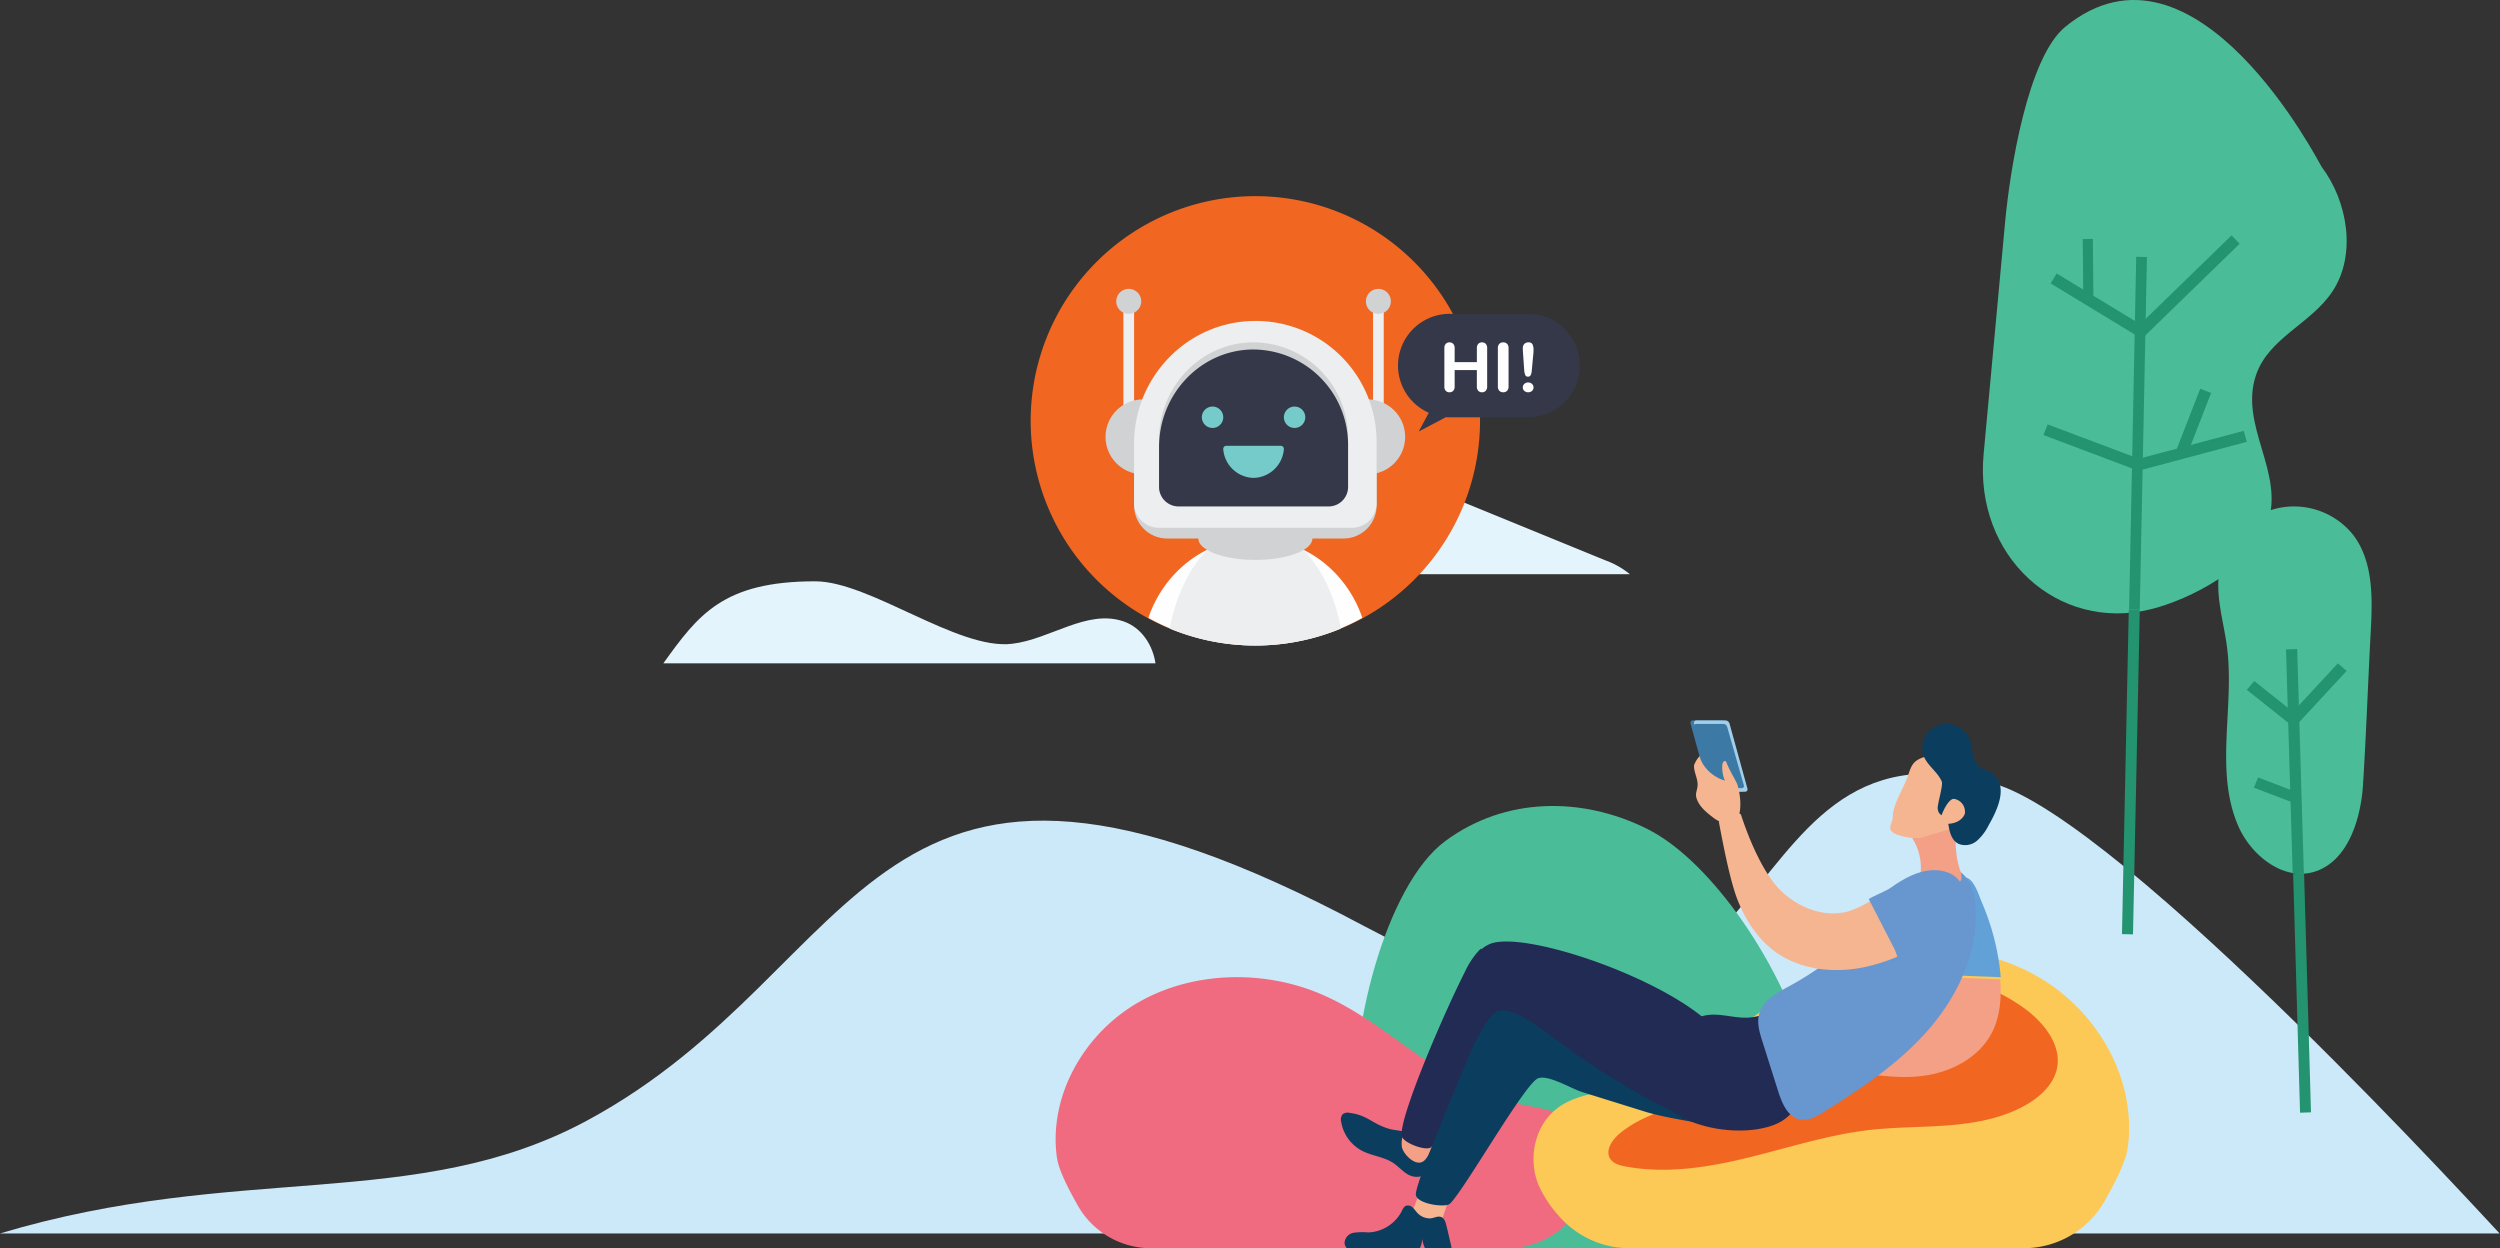 <svg id="Group_112" data-name="Group 112" xmlns="http://www.w3.org/2000/svg" xmlns:xlink="http://www.w3.org/1999/xlink" width="701" height="350" viewBox="0 0 701 350">
  <rect x="0" y="0" width="701" height="350" fill="#333333" stroke="none"/>
  <defs>
    <clipPath id="clip-path">
      <path id="Clip_2" data-name="Clip 2" d="M0,0H700.884V128.946H0Z" transform="translate(0 0.912)" fill="none"/>
    </clipPath>
    <clipPath id="clip-path-2">
      <path id="Clip_95" data-name="Clip 95" d="M0,350H701V0H0Z" fill="none"/>
    </clipPath>
  </defs>
  <g id="Group_3" data-name="Group 3" transform="translate(0 216)">
    <path id="Clip_2-2" data-name="Clip 2" d="M0,0H700.884V128.946H0Z" transform="translate(0 0.912)" fill="none"/>
    <g id="Group_3-2" data-name="Group 3" clip-path="url(#clip-path)">
      <path id="Fill_1" data-name="Fill 1" d="M164.461,97.371C245.023,54.064,241.955-32.263,382.5,42.758c124.019,66.2,95.144-62.716,176.312-40.049,36.5,10.191,141.119,125.375,142.07,126.236H0c66.823-20.018,116.752-5.926,164.461-31.575" transform="translate(0 0.912)" fill="#cce9f9"/>
    </g>
  </g>
  <path id="Fill_4" data-name="Fill 4" d="M76.58,105.183c3.528-10.427,15.386-14.382,21.4-23.408,6.928-10.4,4.246-25.429-3.009-35.019-.466-.616-35.344-69.061-71.877-39.23C12.512,16.161,7.559,47.968,6.244,62.169Q3.222,94.784.2,127.4C-2.437,155.9,20.93,177.429,47.263,170.788c10.918-2.752,28.306-11.653,32.533-23.817,5.007-14.407-8.035-27.54-3.215-41.789" transform="translate(556)" fill="#4abc98"/>
  <path id="Fill_6" data-name="Fill 6" d="M3.092,91,0,90.927,1.906,0,5,.073Z" transform="translate(595 171)" fill="#24936f"/>
  <path id="Fill_8" data-name="Fill 8" d="M2.994,99,0,98.927,2,0,5,.071Z" transform="translate(597 72)" fill="#24936f"/>
  <path id="Fill_10" data-name="Fill 10" d="M25.573,29,0,13.471l1.689-2.793L25.11,24.9,50.731,0,53,2.345Z" transform="translate(575 66)" fill="#24936f"/>
  <path id="Fill_12" data-name="Fill 12" d="M26.566,13,0,2.99,1.163,0,26.738,9.637,56.152,1.8,57,4.889Z" transform="translate(573 119)" fill="#24936f"/>
  <path id="Fill_14" data-name="Fill 14" d="M3.052,19,0,17.82,6.948,0,10,1.18Z" transform="translate(610 109)" fill="#24936f"/>
  <path id="Fill_16" data-name="Fill 16" d="M.159,17,0,.038,2.839,0,3,16.964Z" transform="translate(584 67)" fill="#24936f"/>
  <path id="Fill_18" data-name="Fill 18" d="M42.762,34.979c.5-9.383.743-19.653-5.025-27.114A21.267,21.267,0,0,0,15.788.716,22.019,22.019,0,0,0,.333,17.9c-1.213,7.176,1.2,14.4,2.132,21.623C4.609,56.215-1.1,74.067,5.577,89.542c3.659,8.473,13.028,15.8,21.813,12.755,9.412-3.262,12.652-15.489,13.2-24.249.9-14.334,1.4-28.722,2.17-43.069" transform="translate(622 142)" fill="#4abc98"/>
  <path id="Fill_20" data-name="Fill 20" d="M1.933,67,0,.1,3.067,0,5,66.9Z" transform="translate(643 245)" fill="#24936f"/>
  <path id="Fill_22" data-name="Fill 22" d="M1.872,63,0,.1,3.128,0,5,62.9Z" transform="translate(641 182)" fill="#24936f"/>
  <path id="Fill_24" data-name="Fill 24" d="M13.287,18,0,7.416,2.1,4.961l10.837,8.632L25.536,0,28,2.122Z" transform="translate(630 186)" fill="#24936f"/>
  <path id="Fill_26" data-name="Fill 26" d="M10.823,7,0,2.868,1.177,0,12,4.132Z" transform="translate(632 218)" fill="#24936f"/>
  <path id="Fill_28" data-name="Fill 28" d="M82.175,6.579c-18.317-9.293-40.1-9.214-56.946,3.275S-2.174,64.727.379,88.311C.8,92.175,7.743,124,29.679,124H93.07c70.59,0,24.548-99.442-10.9-117.421" transform="translate(380 226)" fill="#4abc98"/>
  <path id="Fill_30" data-name="Fill 30" d="M51.2,3.5C39.789-1.442,26.213-1.4,15.721,5.245S-1.354,34.451.236,47.005C.5,49.061,4.826,66,18.493,66h39.5C101.973,66,73.283,13.072,51.2,3.5" transform="translate(408 235)" fill="#4abc98"/>
  <path id="Fill_32" data-name="Fill 32" d="M149.619,60.216c3-6.988,1.088-15.986-5.449-20.306-4.653-3.076-10.639-3.445-16.15-4.736-20.241-4.745-34.355-22.091-53.32-30.3C58.344-2.2,38.244-1.709,22.936,7.22S-1.975,33.631.344,50.489C.85,54.153,3.6,59.373,6.328,64.238A23.6,23.6,0,0,0,26.981,76H126.43a23.785,23.785,0,0,0,18.222-8.265,30.5,30.5,0,0,0,4.967-7.519" transform="translate(296 274)" fill="#f06b7f"/>
  <path id="Fill_34" data-name="Fill 34" d="M8.365,8.93C3.309,12.679-1.121,18.46.254,24.394c.883,3.813,4.028,6.836,7.53,8.906,5.758,3.4,12.619,4.746,19.383,5.322s13.585.447,20.328,1.207c10.5,1.18,20.587,4.481,30.82,7.009s20.986,4.284,31.356,2.32a5.938,5.938,0,0,0,3.712-1.737c1.589-2.039-.158-4.906-2.156-6.593-5.642-4.758-13.274-6.63-20.427-8.94a137.443,137.443,0,0,1-33.373-16,133.146,133.146,0,0,1-14.7-11.21C40.878,3.059,39.2.745,36.686.2c-2.59-.562-6.2.169-8.78.587A45.061,45.061,0,0,0,8.365,8.93" transform="translate(314 280)" fill="#f06b7f"/>
  <path id="Fill_36" data-name="Fill 36" d="M1.527,66.554c-3.314-7.723-1.2-17.665,6.029-22.442,5.144-3.4,11.766-3.808,17.861-5.236,22.385-5.242,38-24.415,58.968-33.482,18.088-7.823,40.319-7.284,57.25,2.585s27.55,29.19,24.983,47.826c-.558,4.046-3.6,9.817-6.616,15.194a26.1,26.1,0,0,1-22.841,13H27.172A26.313,26.313,0,0,1,7.021,74.864a33.744,33.744,0,0,1-5.494-8.311" transform="translate(430 266)" fill="#fcc856"/>
  <path id="Fill_38" data-name="Fill 38" d="M116.754,9.824c5.589,4.124,10.487,10.484,8.966,17.01-.974,4.194-4.451,7.52-8.322,9.8-6.364,3.745-13.946,5.221-21.424,5.855s-15.016.491-22.467,1.326c-11.609,1.3-22.754,4.931-34.064,7.711S16.248,56.234,4.784,54.074c-1.531-.288-3.177-.725-4.1-1.912-1.756-2.243.177-5.4,2.383-7.253,6.233-5.234,14.669-7.295,22.578-9.834a152.248,152.248,0,0,0,36.885-17.6A147.315,147.315,0,0,0,78.779,5.149C80.818,3.364,82.673.821,85.453.224c2.861-.617,6.855.186,9.7.646a49.925,49.925,0,0,1,21.6,8.953" transform="translate(451 273)" fill="#f16621"/>
  <path id="Fill_40" data-name="Fill 40" d="M9.376,8.979a2.937,2.937,0,0,1-.8,1.618,2.893,2.893,0,0,1-2.111.365l-5-.426C.949,10.495.353,10.4.105,9.944a1.634,1.634,0,0,1,.124-1.35Q1.069,6.5,1.911,4.417A7.957,7.957,0,0,1,3.952,1.079c1.468-1.2,5.558-1.737,6.726.208,1.074,1.794-.844,5.9-1.3,7.693" transform="translate(395 333)" fill="#f5b590"/>
  <path id="Fill_42" data-name="Fill 42" d="M.008,10.595A3.064,3.064,0,0,1,2.517,7.673a17.964,17.964,0,0,1,4.1-.1,11.029,11.029,0,0,0,9.5-6.092A2.907,2.907,0,0,1,17.07.169a1.786,1.786,0,0,1,1.987.378c.553.474.944,1.115,1.45,1.642a4.77,4.77,0,0,0,3.478,1.446c1.074-.017,2.275-.867,3.305-.3.909.5,1.154,1.8,1.384,2.736.4,1.606.757,3.225,1.135,4.836A7.052,7.052,0,0,1,30,12H22.551a11.1,11.1,0,0,1-.777-2.591A6.318,6.318,0,0,1,21.128,12H.65a2.429,2.429,0,0,1-.642-1.405" transform="translate(377 338)" fill="#0b3d5f"/>
  <path id="Fill_44" data-name="Fill 44" d="M18.589,17.2c-1.4-.856-2.495-2.143-3.855-3.059-2.65-1.783-6.052-2.008-8.877-3.493A11.284,11.284,0,0,1,.063,2.531,2.366,2.366,0,0,1,.475.435,2.337,2.337,0,0,1,2.438.048C7.7.758,8.6,3.111,13.7,4.58c1.365.395,7.323.827,10.014,2.575,2.917,1.894,2.27,3.188,2.107,4.445s-1.3,5.319-2.564,5.978a4.994,4.994,0,0,1-4.671-.376" transform="translate(376 312)" fill="#0b3d5f"/>
  <path id="Fill_46" data-name="Fill 46" d="M9.563,6.894a3.009,3.009,0,0,0,.4-1.813,3.026,3.026,0,0,0-1.46-1.675Q6.361,1.945,4.211.476A1.668,1.668,0,0,0,2.737.063a1.66,1.66,0,0,0-.776,1.158Q1.287,3.438.611,5.646a8.148,8.148,0,0,0-.518,4c.4,1.917,3.344,5.019,5.54,4.23,2.023-.725,3.137-5.256,3.93-6.98" transform="translate(393 312)" fill="#f3a086"/>
  <path id="Fill_48" data-name="Fill 48" d="M17.74,6.553A23.076,23.076,0,0,1,22.189,0L32,20.124c-3.386.316-5.986,3.111-8.674,8.261C13.586,47.062,10.094,54.04,8.3,55.667,6.938,56.91.231,54.417.02,52.447-.562,46.978,11.793,18.271,17.74,6.553" transform="translate(393 266)" fill="#212b54"/>
  <path id="Fill_50" data-name="Fill 50" d="M91.1,36.15c-4,1.652-22.175-1.992-26.31-3.282L46.572,27.195c-2.9-.9-9.606-5.02-12.379-3.8C30.426,25.06,13.338,55.085,9.538,58.538,8.278,59.685.32,58.643.007,56.011S10.021,28.744,14.143,18.942A60.715,60.715,0,0,1,19.631,8.021,20.447,20.447,0,0,1,28.873.23c5.38-2.052,50.155,10.241,52.042,11.883,2.661,2.312,14.39,22.3,10.183,24.038" transform="translate(397 279)" fill="#0b3d5f"/>
  <path id="Fill_52" data-name="Fill 52" d="M36.98,1.494a13.912,13.912,0,0,1,5.082,7.1,19.389,19.389,0,0,1-6.6,21.181C29.1,34.594,12.249,34.319,2.782,26.86c-6.27-4.94-.245-9.061,1.642-16.711C5.373,6.3,7.818,2.567,11.6,1.166c4.774-1.767,9.553.671,14.376.111,4.213-.491,6.7-2.731,11,.217" transform="translate(465 284)" fill="#212b54"/>
  <path id="Fill_54" data-name="Fill 54" d="M2.694.724c10.444-4.5,58.884,12.846,66.3,27.948,2.432,4.954.05,10.556-2.779,14.859-4.45,6.766-11.729,4.68-17.764,1.374A237.226,237.226,0,0,1,20.8,27.168C16.2,23.745,7.144,16.583,3.732,20.335L0,2.507A9.624,9.624,0,0,1,2.694.724" transform="translate(415 264)" fill="#212b54"/>
  <path id="Fill_56" data-name="Fill 56" d="M1.653,24.254c-.5-4.382-1.73-8.7-1.649-13.1A13.673,13.673,0,0,1,2.13,3.577C3.268,1.939,6.181-.564,8.4.114c2.284.7,3.5,5.041,4.356,7.031a67.656,67.656,0,0,1,5,18.409c.1.809.182,1.627.245,2.446L1.835,27.388a27.775,27.775,0,0,0-.182-3.134" transform="translate(543 246)" fill="#62a1d7"/>
  <path id="Fill_58" data-name="Fill 58" d="M2.968,17.774c4.255-2.4,9.355-2.4,14.2-2.792S27.262,13.5,30.391,9.713c2.2-2.659,2.934-6.184,2.932-9.713L49.866.63c.4,5.154,0,10.434-2.35,14.972C43.9,22.585,36.18,26.582,28.49,27.637s-15.47-.388-23.1-1.825C3.1,25.381.312,24.439.022,22.092c-.226-1.85,1.346-3.415,2.947-4.317" transform="translate(511 274)" fill="#f3a086"/>
  <path id="Fill_60" data-name="Fill 60" d="M58.521,3.347a14.925,14.925,0,0,1,2.394,7.9c.858,12.551-4.839,24.862-13.048,34.335S29.085,62.1,18.486,68.746c-2.062,1.293-4.394,2.626-6.779,2.158C8.286,70.23,6.661,66.346,5.6,63Q3.374,55.971,1.151,48.944c-.779-2.459-1.563-5.085-.9-7.581,1.024-3.871,5.026-5.979,8.524-7.88A88.8,88.8,0,0,0,34.214,12.71c2.437-2.9,4.711-5.966,7.562-8.45C46.263.351,54.2-2.536,58.521,3.347" transform="translate(493 243)" fill="#6896cf"/>
  <path id="Fill_62" data-name="Fill 62" d="M13.5,14.673a7.069,7.069,0,0,1,.5,2.283,2.078,2.078,0,0,1-1.123,1.913,2.994,2.994,0,0,1-1.61.042q-4.5-.71-9-1.415A15.341,15.341,0,0,0,.819,7.077,4.01,4.01,0,0,1,.046,4.436c.218-.961,1.175-1.544,2.065-1.965A25.41,25.41,0,0,1,8.382.455c2.448-.449,3.76-1.184,3.851,1.358C12.4,6.3,12.082,10.275,13.5,14.673" transform="translate(536 229)" fill="#f3a086"/>
  <path id="Fill_64" data-name="Fill 64" d="M23.789,8.721c1.585,2.732,1.778,6.562-.416,8.828a10.871,10.871,0,0,1-4.9,2.432L9,22.812c-1.9.571-6.664-.232-8.269-1.405-1.634-1.2-.02-2.42,0-4.458C.765,13.659,3.682,9.109,4.8,6.021S6.125,1.487,9.2.382c5.4-1.943,12.044,3.944,14.592,8.339" transform="translate(530 212)" fill="#f5b590"/>
  <path id="Fill_66" data-name="Fill 66" d="M18.578,28.471A14.013,14.013,0,0,1,15.34,32.75a5.053,5.053,0,0,1-5.146.868C8.1,32.595,7.565,29.99,7.276,27.74c-.352-2.733-2.6-1.229-2.945-3.962-.151-1.163,1.588-6.579,1.128-7.662C4.348,13.506,1.617,11.794.487,9.2A6.825,6.825,0,0,1,4.03.528a7.284,7.284,0,0,1,9.056,3.213c1.117,2.265.689,5.07,2.021,7.232,1.12,1.816,2.814,1.679,4.4,2.813,4.985,3.561,1.321,10.739-.931,14.685" transform="translate(539 203)" fill="#0b3d5f"/>
  <path id="Fill_68" data-name="Fill 68" d="M6.933,4.183A3.649,3.649,0,0,0,3.957.008C2.07-.253-.518,6.023.091,6.807c3.373.682,6.023-.5,6.843-2.624" transform="translate(544 224)" fill="#f5b590"/>
  <path id="Fill_70" data-name="Fill 70" d="M6.2.528c2.156,6.62,6.19,16.428,11.167,21.239s12.25,7.62,18.885,5.782a26.859,26.859,0,0,0,8.417-4.511L50,40.264A51.444,51.444,0,0,1,40.716,43.2c-8.709,1.8-18.353.72-25.449-4.708-4.6-3.521-7.842-8.621-10.008-14.039S1.1,8.423.012,2.683C-.3,1.015,5.71-.966,6.2.528" transform="translate(482 228)" fill="#f5b590"/>
  <path id="Fill_72" data-name="Fill 72" d="M5.93,5.072C9.572,2.5,13.641.071,18.13,0,28.356-.157,29.4,10.8,23.009,16.468c-2.454,2.171-6.015,3.435-8.931,4.881C12.149,22.306,10.184,23.2,8.184,24L0,8.1C1.045,7.364,4.9,5.8,5.93,5.072" transform="translate(524 244)" fill="#6896cf"/>
  <path id="Fill_74" data-name="Fill 74" d="M14.335,20H6.154a1.257,1.257,0,0,1-1.124-.918L.035.916A.665.665,0,0,1,.665,0H8.847A1.257,1.257,0,0,1,9.969.916l5,18.165a.669.669,0,0,1-.632.918" transform="translate(474 202)" fill="#3d79a5"/>
  <path id="Fill_76" data-name="Fill 76" d="M14.335,20H6.154a1.257,1.257,0,0,1-1.124-.918L.035.916A.665.665,0,0,1,.665,0H8.847A1.257,1.257,0,0,1,9.969.916l5,18.165a.669.669,0,0,1-.632.918" transform="translate(475 202)" fill="#a1cfe9"/>
  <path id="Fill_78" data-name="Fill 78" d="M13.379,18H5.743A1.166,1.166,0,0,1,4.7,17.174L.031.824A.6.6,0,0,1,.621,0H8.256A1.157,1.157,0,0,1,9.3.824l4.666,16.351a.6.6,0,0,1-.589.826" transform="translate(475 203)" fill="#3d79a5"/>
  <path id="Fill_80" data-name="Fill 80" d="M12.188,8.061c-.334-1.054-2.223-3.9-3.224-6.6-1.845-.647-.867,4.76-.246,5.4C6.565,6.419,2.531,3.953,1.587,0A7.92,7.92,0,0,0,.006,2.578c-.1,1.928,1.1,3.714,1,5.639C.928,9.66.279,10.417.7,11.8c.684,2.2,2.525,3.8,4.341,5.182A10.17,10.17,0,0,0,8.1,18.743c6.253,1.919,5.12-7.423,4.085-10.681" transform="translate(475 212)" fill="#f5b590"/>
  <path id="Fill_82" data-name="Fill 82" d="M0,23C9.771,9.407,16.721,0,42.561,0,57.9,0,82.516,19.311,97.75,17.524c10.76-1.262,21.073-9.807,31.317-6.276C134.051,12.966,137.226,17.824,138,23Z" transform="translate(186 163)" fill="#e3f4fc"/>
  <path id="Fill_84" data-name="Fill 84" d="M120.195,21.137,81.174,5.175C70.281.717,56.662-3.376,47.719,4.264c-5.557,4.744-9.189,13.78-16.477,13.15C20.975,16.526,14.12-6.6,2.47,8.741-1.529,14.01-.208,20,3.138,25H127a23.174,23.174,0,0,0-6.805-3.863" transform="translate(330 136)" fill="#e3f4fc"/>
  <path id="Fill_86" data-name="Fill 86" d="M126,63A63,63,0,1,1,63,0a63,63,0,0,1,63,63" transform="translate(289 55)" fill="#f16621"/>
  <path id="Fill_88" data-name="Fill 88" d="M30,0C16.173,0,4.407,9.283,0,22.257A61.689,61.689,0,0,0,30,30a61.7,61.7,0,0,0,30-7.743C55.591,9.283,43.825,0,30,0" transform="translate(322 151)" fill="#fefefe"/>
  <path id="Fill_90" data-name="Fill 90" d="M24,0C12.626,0,3.025,11.933,0,28.262A62.8,62.8,0,0,0,24,33a62.784,62.784,0,0,0,24-4.738C44.975,11.933,35.377,0,24,0" transform="translate(328 148)" fill="#edeeef"/>
  <path id="Fill_92" data-name="Fill 92" d="M16,0C7.164,0,0,2.686,0,6s7.164,6,16,6S32,9.312,32,6,24.836,0,16,0" transform="translate(336 145)" fill="#d1d2d3"/>
  <path id="Clip_95-2" data-name="Clip 95" d="M0,350H701V0H0Z" fill="none"/>
  <g clip-path="url(#clip-path-2)">
    <path id="Fill_94" data-name="Fill 94" d="M0,30H3V0H0Z" transform="translate(315 86)" fill="#edeeef"/>
    <path id="Fill_96" data-name="Fill 96" d="M0,30H3V0H0Z" transform="translate(385 86)" fill="#edeeef"/>
    <path id="Fill_97" data-name="Fill 97" d="M10.5,0A10.5,10.5,0,1,0,21,10.5,10.5,10.5,0,0,0,10.5,0" transform="translate(310 112)" fill="#d1d2d3"/>
    <path id="Fill_98" data-name="Fill 98" d="M10.5,0A10.5,10.5,0,1,0,21,10.5,10.5,10.5,0,0,0,10.5,0" transform="translate(373 112)" fill="#d1d2d3"/>
    <path id="Fill_99" data-name="Fill 99" d="M33.418,0C14.776.315,0,15.818,0,34.349v14.4A9.277,9.277,0,0,0,9.3,58H58.7A9.277,9.277,0,0,0,68,48.752V33.793A33.9,33.9,0,0,0,33.418,0" transform="translate(318 93)" fill="#d1d2d3"/>
    <path id="Fill_100" data-name="Fill 100" d="M33.418,0C14.776.315,0,15.818,0,34.349v16.73A6.942,6.942,0,0,0,6.963,58H61.037A6.942,6.942,0,0,0,68,51.079V33.793A33.9,33.9,0,0,0,33.418,0" transform="translate(318 90)" fill="#edeeef"/>
    <path id="Fill_101" data-name="Fill 101" d="M26.048,0C11.518.25,0,12.545,0,27.243V40.512A5.458,5.458,0,0,0,5.427,46H47.575A5.456,5.456,0,0,0,53,40.512V26.8A26.645,26.645,0,0,0,26.048,0" transform="translate(325 96)" fill="#d1d2d3"/>
    <path id="Fill_102" data-name="Fill 102" d="M26.046,0C11.518.251,0,12.6,0,27.374V38.486A5.471,5.471,0,0,0,5.427,44H47.573A5.471,5.471,0,0,0,53,38.486V26.931A26.71,26.71,0,0,0,26.046,0" transform="translate(325 98)" fill="#353849"/>
    <path id="Fill_103" data-name="Fill 103" d="M3,0A3,3,0,1,0,6,3,3,3,0,0,0,3,0" transform="translate(337 114)" fill="#74cbca"/>
    <path id="Fill_104" data-name="Fill 104" d="M3,0A3,3,0,1,0,6,3,3,3,0,0,0,3,0" transform="translate(360 114)" fill="#74cbca"/>
    <path id="Fill_105" data-name="Fill 105" d="M16.158,0H.841A.875.875,0,0,0,0,.989,8.722,8.722,0,0,0,8.5,9,8.719,8.719,0,0,0,16.995.989.874.874,0,0,0,16.158,0" transform="translate(343 125)" fill="#74cbca"/>
    <path id="Fill_106" data-name="Fill 106" d="M3.5,0A3.5,3.5,0,1,0,7,3.5,3.5,3.5,0,0,0,3.5,0" transform="translate(313 81)" fill="#d1d2d3"/>
    <path id="Fill_107" data-name="Fill 107" d="M3.5,0A3.5,3.5,0,1,0,7,3.5,3.5,3.5,0,0,0,3.5,0" transform="translate(383 81)" fill="#d1d2d3"/>
    <path id="Fill_108" data-name="Fill 108" d="M36.35,0h-21.7A14.489,14.489,0,0,0,8.634,27.741l-.445.829L5.808,33l4.474-2.357,3.168-1.672c.4.033.8.054,1.2.054h21.7A14.513,14.513,0,1,0,36.35,0" transform="translate(392 88)" fill="#353849"/>
    <path id="Fill_109" data-name="Fill 109" d="M2.886,1.663V5.541H9.114V1.663A1.762,1.762,0,0,1,9.509.415,1.36,1.36,0,0,1,10.543,0,1.42,1.42,0,0,1,11.6.411,1.729,1.729,0,0,1,12,1.663V12.327a1.727,1.727,0,0,1-.407,1.258A1.409,1.409,0,0,1,10.543,14,1.341,1.341,0,0,1,9.5,13.579a1.778,1.778,0,0,1-.391-1.252V7.775H2.886v4.552a1.727,1.727,0,0,1-.407,1.258A1.409,1.409,0,0,1,1.429,14a1.353,1.353,0,0,1-1.043-.421A1.778,1.778,0,0,1,0,12.327V1.663A1.79,1.79,0,0,1,.382.415,1.36,1.36,0,0,1,1.429,0,1.418,1.418,0,0,1,2.483.411a1.729,1.729,0,0,1,.4,1.252" transform="translate(405 96)" fill="#fefefe"/>
    <path id="Fill_110" data-name="Fill 110" d="M0,12.329V1.663A1.7,1.7,0,0,1,.415.415,1.446,1.446,0,0,1,1.486,0a1.5,1.5,0,0,1,1.1.411A1.682,1.682,0,0,1,3,1.663V12.329a1.7,1.7,0,0,1-.417,1.256,1.494,1.494,0,0,1-1.1.415,1.437,1.437,0,0,1-1.067-.419A1.707,1.707,0,0,1,0,12.329" transform="translate(420 96)" fill="#fefefe"/>
    <path id="Fill_111" data-name="Fill 111" d="M1.509,14a1.636,1.636,0,0,1-1.057-.366A1.24,1.24,0,0,1,0,12.614a1.271,1.271,0,0,1,.432-.976,1.5,1.5,0,0,1,1.058-.4,1.531,1.531,0,0,1,1.069.4,1.266,1.266,0,0,1,.44.976,1.253,1.253,0,0,1-.446,1.017A1.6,1.6,0,0,1,1.509,14ZM1.452,9.616A.762.762,0,0,1,.7,9.194a3.994,3.994,0,0,1-.3-1.279L.088,3.486C.031,2.659,0,2.016,0,1.627A1.611,1.611,0,0,1,.432.43,1.531,1.531,0,0,1,1.571,0,1.173,1.173,0,0,1,2.715.551,3.537,3.537,0,0,1,3,2.136a11.242,11.242,0,0,1-.068,1.239L2.506,7.934a3.377,3.377,0,0,1-.3,1.249A.788.788,0,0,1,1.452,9.616Z" transform="translate(427 96)" fill="#fefefe"/>
  </g>
</svg>
